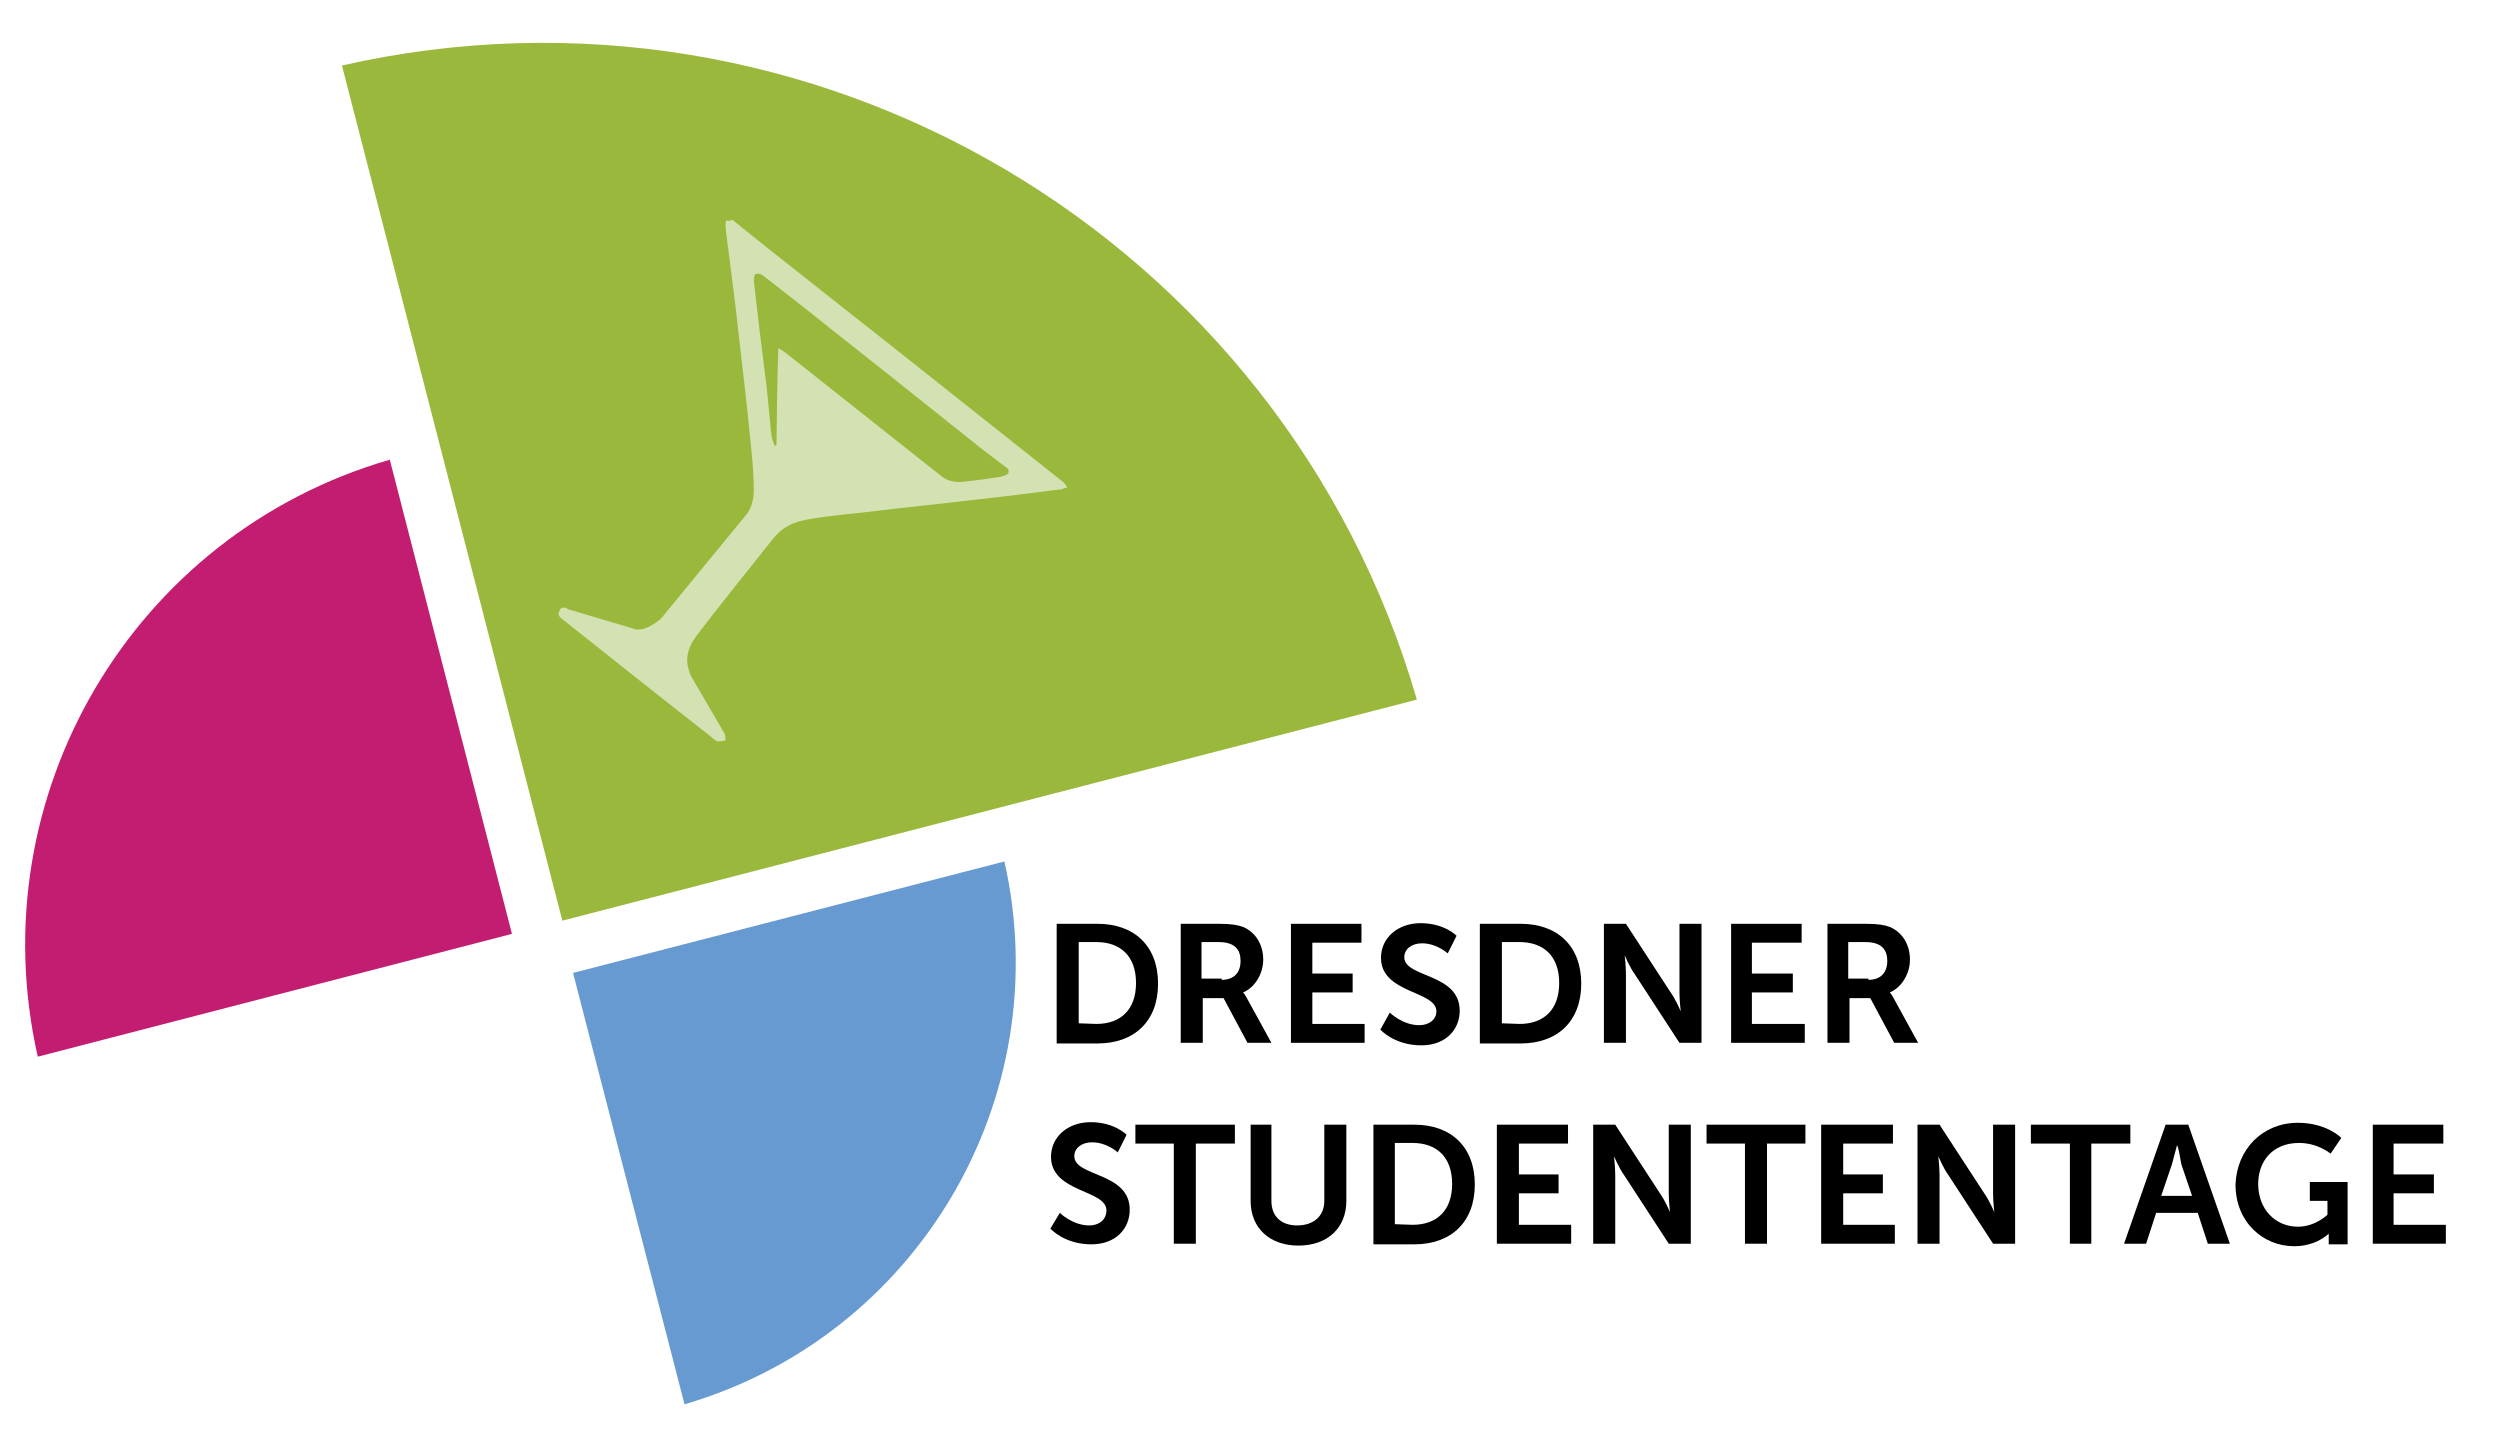<?xml version="1.0" encoding="utf-8"?>
<!-- Generator: Adobe Illustrator 22.1.0, SVG Export Plug-In . SVG Version: 6.00 Build 0)  -->
<svg version="1.1" id="Ebene_1" xmlns="http://www.w3.org/2000/svg" xmlns:xlink="http://www.w3.org/1999/xlink" x="0px" y="0px"
	 viewBox="0 0 397 230" width="397" height="230" style="enable-background:new 0 0 397 230;" xml:space="preserve">
<style type="text/css">
	.st0{fill:#C31D72;}
	.st1{fill:#9AB83C;}
	.st2{fill:#D4E2B3;}
	.st3{fill:#669AD1;}
</style>
<g>
	<path class="st0" d="M81.3,148.3L61.9,73C21.1,84.8-3.4,126.4,6,167.8L81.3,148.3z"/>
	<path class="st1" d="M225,111.1C203.7,37.7,128.8-6.5,54.3,10.4l35,135.8L225,111.1z"/>
	<path class="st2" d="M123.3,70.7l-0.3,0.1c-0.2-0.6-0.4-1.1-0.5-1.7c-0.3-2.7-0.5-5.4-0.8-8c-0.7-5.5-1.4-11.1-2-16.6
		c0-0.3,0.1-0.9,0.3-1l0,0c0.3-0.1,0.8,0,1.1,0.2c3.6,2.8,7.2,5.6,10.8,8.5c3,2.4,6.1,4.8,9.1,7.2c4.9,3.9,9.9,7.9,14.8,11.8
		c1.4,1.1,2.8,2.1,4.2,3.2c0.2,0.1,0.2,0.7,0.1,0.8c-0.2,0.2-0.5,0.3-0.8,0.4c-0.1,0-0.2,0-0.3,0.1c-2,0.3-4,0.6-6,0.8
		c-1.2,0.1-2.3,0-3.4-0.8c-8.3-6.6-16.7-13.2-25-19.8c-0.3-0.2-0.6-0.4-1-0.6C123.4,60.5,123.4,65.6,123.3,70.7 M115.3,35
		c0,0.2-0.1,0.5-0.1,0.7c0.1,1.4,0.3,2.8,0.5,4.2c0.6,4.7,1.2,9.4,1.7,14.1c0.6,5.1,1.2,10.2,1.7,15.3c0.3,2.8,0.6,5.7,0.6,8.6
		c0,1.2-0.3,2.6-1,3.6l-13.3,16.2l0,0l0,0c-0.4,0.7-2,1.8-3.3,2.2c0,0,0,0-0.1,0l0,0c-0.6,0.1-1.1,0.1-1.5-0.1l0,0l0,0l-10.1-3l0,0
		c-0.1,0-0.1,0-0.2-0.1c-0.3-0.1-0.6-0.3-0.9-0.2l0,0l0,0c-0.1,0-0.3,0.2-0.4,0.4l0,0l0,0c-0.2,0.3-0.2,0.5-0.2,0.7
		c0.1,0.3,0.4,0.6,0.7,0.8c7.8,6.2,15.6,12.4,23.4,18.5c0.4,0.3,0.7,0.7,1.1,0.8c0.4,0.1,0.9-0.1,1.3-0.1c0-0.3,0-0.7-0.1-1
		c0-0.1,0-0.1-0.1-0.2l-5.3-9.1c-0.2-0.4-0.3-0.8-0.4-1.2c-0.5-1.8,0.1-3.5,1.2-5c4-5.3,8.2-10.4,12.3-15.6c0,0,0,0,0.1-0.1
		c1.2-1.5,2.7-2.3,4.4-2.7l0,0l0,0c0.3-0.1,0.6-0.1,0.8-0.2c0,0,0,0,0.1,0c3.7-0.7,7.5-0.9,11.2-1.4c5-0.6,10-1.1,15-1.7
		c4.7-0.5,9.4-1.1,14.1-1.7c0.1,0,0.2,0,0.3-0.1l0,0l0,0c0.1,0,0.2-0.1,0.3-0.1s0.3-0.1,0.4-0.1c-0.2-0.3-0.4-0.6-0.6-0.8
		c-8.7-6.9-17.4-13.8-26.1-20.7l0,0c-7-5.5-13.9-11-20.9-16.5c-1.9-1.5-3.7-3-5.6-4.5C115.9,35.1,115.6,35.1,115.3,35"/>
	<path class="st3" d="M159.5,136.8L91,154.5l17.7,68.5C145.7,212.2,168,174.4,159.5,136.8"/>
</g>
<g>
	<path d="M174.1,162.6c3.8,0,6.3-2.2,6.3-6.5s-2.5-6.5-6.3-6.5h-2.8v12.9L174.1,162.6L174.1,162.6z M167.8,146.7h6.5
		c5.8,0,9.6,3.5,9.6,9.5s-3.8,9.5-9.6,9.5h-6.5V146.7z"/>
	<path d="M194,155.6c1.9,0,3-1.1,3-3c0-1.7-0.8-3-3.5-3h-2.7v5.8h3.2V155.6z M187.5,146.7h6.1c2,0,3,0.2,3.8,0.5
		c1.9,0.8,3.2,2.7,3.2,5.2c0,2.2-1.3,4.4-3.2,5.2l0,0c0,0,0.3,0.3,0.6,0.9l3.9,7.1h-3.8l-3.8-7.1H191v7.1h-3.5V146.7L187.5,146.7z"
		/>
	<polygon points="205,146.7 216.2,146.7 216.2,149.7 208.4,149.7 208.4,154.6 214.8,154.6 214.8,157.6 208.4,157.6 208.4,162.6 
		216.7,162.6 216.7,165.6 205,165.6 	"/>
	<path d="M220.7,160.8c0,0,2,2,4.7,2c1.4,0,2.7-0.8,2.7-2.2c0-3.3-8.8-2.8-8.8-8.5c0-3.2,2.7-5.5,6.3-5.5c3.8,0,5.7,2,5.7,2
		l-1.4,2.8c0,0-1.7-1.6-4.1-1.6c-1.6,0-2.8,0.9-2.8,2.2c0,3.3,8.8,2.5,8.8,8.5c0,3-2.2,5.5-6.1,5.5c-4.3,0-6.5-2.5-6.5-2.5
		L220.7,160.8z"/>
	<path d="M241.3,162.6c3.8,0,6.3-2.2,6.3-6.5s-2.5-6.5-6.3-6.5h-2.8v12.9L241.3,162.6L241.3,162.6z M235,146.7h6.5
		c5.8,0,9.6,3.5,9.6,9.5s-3.8,9.5-9.6,9.5H235V146.7z"/>
	<path d="M254.7,146.7h3.5l7.1,10.9c0.8,1.1,1.6,3,1.6,3l0,0c0,0-0.2-1.7-0.2-3v-10.9h3.5v18.9h-3.5l-7.1-10.9c-0.8-1.1-1.6-3-1.6-3
		l0,0c0,0,0.2,1.7,0.2,3v10.9h-3.5L254.7,146.7L254.7,146.7z"/>
	<polygon points="274.9,146.7 286.1,146.7 286.1,149.7 278.2,149.7 278.2,154.6 284.7,154.6 284.7,157.6 278.2,157.6 278.2,162.6 
		286.6,162.6 286.6,165.6 274.9,165.6 	"/>
	<path d="M296.7,155.6c1.9,0,3-1.1,3-3c0-1.7-0.8-3-3.5-3h-2.7v5.8h3.2V155.6z M290.2,146.7h6.1c2,0,3,0.2,3.8,0.5
		c1.9,0.8,3.2,2.7,3.2,5.2c0,2.2-1.3,4.4-3.2,5.2l0,0c0,0,0.3,0.3,0.6,0.9l3.9,7.1h-3.8l-3.8-7.1h-3.3v7.1h-3.5L290.2,146.7
		L290.2,146.7z"/>
	<path d="M168.3,192.6c0,0,2,2,4.7,2c1.4,0,2.7-0.8,2.7-2.4c0-3.3-8.8-2.8-8.8-8.5c0-3.2,2.7-5.5,6.3-5.5c3.8,0,5.7,2,5.7,2
		l-1.4,2.8c0,0-1.7-1.6-4.1-1.6c-1.6,0-2.8,0.9-2.8,2.2c0,3.3,8.8,2.5,8.8,8.5c0,3-2.2,5.5-6.1,5.5c-4.3,0-6.5-2.5-6.5-2.5
		L168.3,192.6z"/>
	<polygon points="186.4,181.6 180.3,181.6 180.3,178.6 196.1,178.6 196.1,181.6 189.9,181.6 189.9,197.5 186.4,197.5 	"/>
	<path d="M198.4,178.6h3.5v12.1c0,2.5,1.6,3.9,4.1,3.9s4.3-1.4,4.3-3.9v-12.1h3.5v12.1c0,4.3-3,7.1-7.6,7.1s-7.6-2.8-7.6-7.1v-12.1
		H198.4z"/>
	<path d="M224.3,194.5c3.8,0,6.3-2.2,6.3-6.5s-2.5-6.5-6.3-6.5h-2.8v12.9L224.3,194.5L224.3,194.5z M218.1,178.6h6.5
		c5.8,0,9.6,3.5,9.6,9.5s-3.8,9.5-9.6,9.5h-6.5V178.6z"/>
	<polygon points="237.7,178.6 249,178.6 249,181.6 241.2,181.6 241.2,186.5 247.5,186.5 247.5,189.5 241.2,189.5 241.2,194.5 
		249.5,194.5 249.5,197.5 237.7,197.5 	"/>
	<path d="M253,178.6h3.5l7.1,10.9c0.8,1.1,1.6,3,1.6,3l0,0c0,0-0.2-1.7-0.2-3v-10.9h3.5v18.9H265l-7.1-10.9c-0.8-1.1-1.6-3-1.6-3
		l0,0c0,0,0.2,1.7,0.2,3v10.9H253V178.6z"/>
	<polygon points="277.1,181.6 271,181.6 271,178.6 286.7,178.6 286.7,181.6 280.6,181.6 280.6,197.5 277.1,197.5 	"/>
	<polygon points="289.2,178.6 300.6,178.6 300.6,181.6 292.7,181.6 292.7,186.5 299,186.5 299,189.5 292.7,189.5 292.7,194.5 
		300.9,194.5 300.9,197.5 289.2,197.5 	"/>
	<path d="M304.5,178.6h3.5l7.1,10.9c0.8,1.1,1.6,3,1.6,3l0,0c0,0-0.2-1.7-0.2-3v-10.9h3.5v18.9h-3.5l-7.1-10.9c-0.8-1.1-1.6-3-1.6-3
		l0,0c0,0,0.2,1.7,0.2,3v10.9h-3.5V178.6z"/>
	<polygon points="328.7,181.6 322.5,181.6 322.5,178.6 338.3,178.6 338.3,181.6 332.1,181.6 332.1,197.5 328.7,197.5 	"/>
	<path d="M345.7,181.9c0,0-0.5,1.9-0.8,3l-1.7,5h4.9l-1.7-5C346.2,183.8,345.9,181.9,345.7,181.9L345.7,181.9z M349,192.6h-6.6
		l-1.6,4.9h-3.5l6.6-18.9h3.6l6.6,18.9h-3.5L349,192.6z"/>
	<path d="M364.9,178.3c4.6,0,6.9,2.4,6.9,2.4l-1.7,2.5c0,0-2-1.7-5-1.7c-4.3,0-6.5,3-6.5,6.5c0,4.1,2.8,6.8,6.3,6.8
		c2.8,0,4.7-1.9,4.7-1.9v-2.2h-2.8v-3h6v9.9h-3v-0.9c0-0.5,0-0.8,0-0.8l0,0c0,0-1.9,2-5.5,2c-4.9,0-9.3-3.8-9.3-9.8
		C355.2,182.5,359.3,178.3,364.9,178.3"/>
	<polygon points="376.8,178.6 376.8,197.5 388.4,197.5 388.4,194.5 380.1,194.5 380.1,189.5 386.5,189.5 386.5,186.5 380.1,186.5 
		380.1,181.6 388,181.6 388,178.6 	"/>
</g>
</svg>
